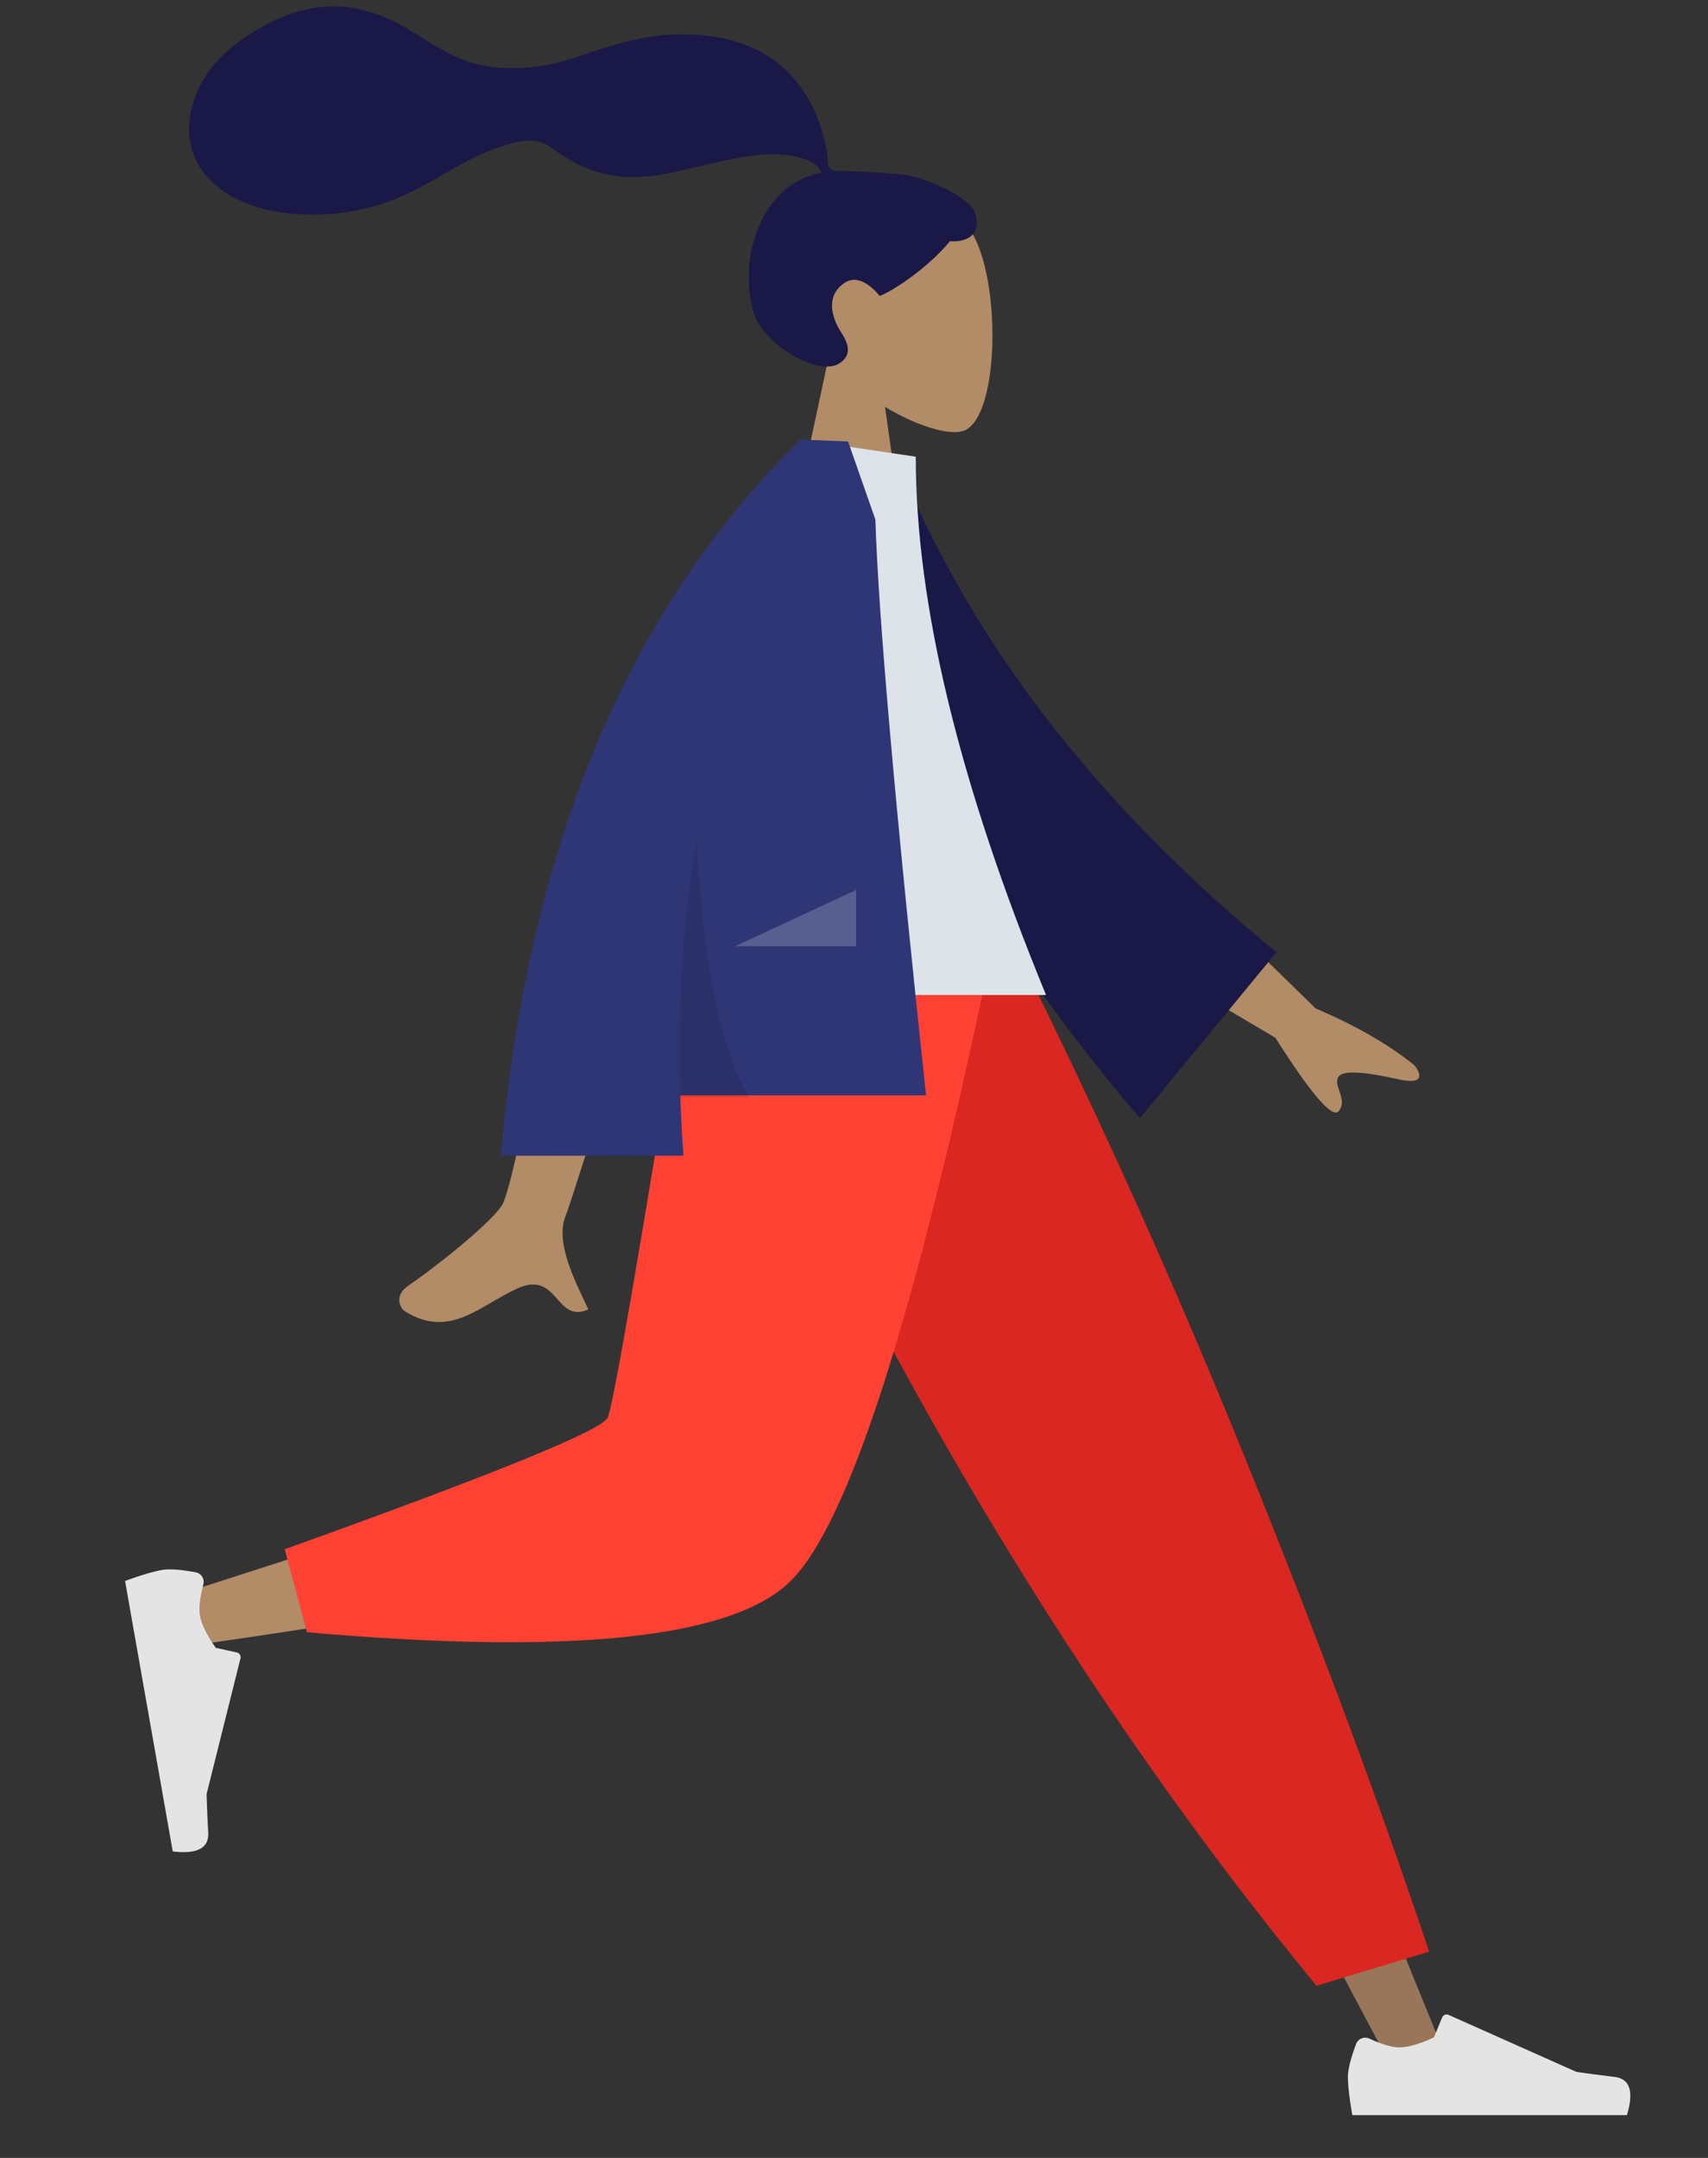 <svg width="380" height="480" xmlns="http://www.w3.org/2000/svg"><rect width="100%" height="100%" fill="#333333" stroke="none"/><g fill="none" fill-rule="evenodd"><path d="M184.257 79.94c-4.991-5.858-8.37-13.039-7.805-21.084 1.626-23.182 33.896-18.082 40.173-6.382 6.277 11.7 5.531 41.378-2.582 43.47-3.235.833-10.127-1.21-17.141-5.438l4.402 31.15h-25.997l8.95-41.716z" fill="#B28B67"/><path d="M201.807 38.99c-3.426-.563-12.652-.949-14.353-.949-1.088 0-2.266.249-2.91-.75-.527-.817-.334-2.2-.491-3.148-.183-1.103-.443-2.19-.705-3.275-.747-3.088-1.877-6.026-3.458-8.784-2.966-5.174-7.311-9.228-12.797-11.586-6.058-2.604-12.913-3.2-19.43-2.672-6.972.565-13.285 2.867-19.868 5.033-6.274 2.064-12.846 2.877-19.407 1.869-6.612-1.016-11.607-4.6-17.184-8-5.709-3.482-12.233-5.76-18.982-5.236-6.3.489-12.106 3.09-17.315 6.565-4.874 3.251-8.895 7.163-11.166 12.668-2.442 5.922-2.44 12.422 1.576 17.656 5.822 7.586 16.63 9.547 25.623 9.352a48.954 48.954 0 0015.22-2.789c6.548-2.303 12.207-6.207 18.334-9.375 2.875-1.486 5.847-2.707 8.962-3.586 3.022-.854 6-1.245 8.737.58 2.895 1.932 5.49 3.83 8.802 5.04 3.177 1.16 6.543 1.809 9.928 1.782 6.587-.05 13.08-2.103 19.477-3.477 5.217-1.121 10.799-2.238 16.117-1.16 2.22.449 5.461 1.377 6.263 3.683-13.491 2.446-18.79 19.13-14.986 31.378 2.052 6.61 14.391 14.339 19.189 10.863 3.04-2.201 1.194-5.092 0-7-2.287-3.654-3.07-8.348 1.162-10.892 3.65-2.194 7.488 3.016 7.56 3.01 1.004-.078 9.673-4.981 15.645-12.135 5.892.35 6.786-3.536 5.38-6.713-1.407-3.177-10.189-7.176-14.923-7.953z" fill="#191847"/><path fill="#997659" d="M168.82 211.588l80.49 134.565 60.344 113.764h12.998l-101.108-248.33z"/><path d="M301.707 454.665c-1.212 3.235-1.818 5.656-1.818 7.262 0 1.953.326 4.804.976 8.551h61.096c1.588-5.249.671-8.082-2.75-8.5-3.42-.42-6.261-.797-8.524-1.134l-28.397-12.66a1.083 1.083 0 00-1.442.577l-1.826 4.427c-3.166 1.478-5.74 2.217-7.72 2.217-1.608 0-3.83-.65-6.663-1.95a2.166 2.166 0 00-2.932 1.21z" fill="#E4E4E4"/><path d="M292.895 441.7l25.066-7.583c-10.982-32.83-24.442-68.959-40.38-108.385-15.938-39.427-33.055-77.475-51.351-114.144h-70.795c20.34 46.384 41.905 88.53 64.692 126.44 22.787 37.907 47.043 72.465 72.768 103.672z" fill="#DB2721"/><path d="M163.53 211.588c-7.597 47.287-22.25 107.702-23.632 109.566-.922 1.243-34.109 12.364-99.56 33.362l2.807 11.461c78.051-11.261 119.177-19.998 123.379-26.21 6.302-9.32 37.769-82.94 49.957-128.18h-52.952z" fill="#B28B67"/><path d="M63.345 344.608l4.945 18.46c58.378 5.12 94.147 1.42 107.308-11.099 13.16-12.52 28.16-59.313 44.998-140.381h-67.507c-10.669 66.384-16.633 100.97-17.893 103.756-1.26 2.787-25.21 12.541-71.85 29.264z" fill="#FF4133"/><path d="M43.543 349.74c-3.396-.63-5.885-.807-7.467-.528-1.924.339-4.674 1.154-8.252 2.446l10.61 60.167c5.444.653 8.076-.742 7.894-4.183a338.363 338.363 0 01-.364-8.592l7.536-30.164a1.083 1.083 0 00-.818-1.32l-4.678-1.03c-2.005-2.861-3.18-5.267-3.523-7.217-.28-1.584-.025-3.884.762-6.901a2.166 2.166 0 00-1.7-2.677z" fill="#E4E4E4"/><path d="M262.021 194.375l30.686 29.935c8.928 3.808 16.244 8.013 21.946 12.616 1.283 1.546 2.679 4.51-3.355 3.184-6.034-1.326-12.44-2.45-13.574-.488-1.134 1.962 2.207 4.97.112 7.537-1.398 1.712-6.097-3.733-14.098-16.337L251.83 212.01l10.191-17.635zm-136.2 4.222l22.636.089c-13.977 45.12-21.522 69.06-22.636 71.821-2.507 6.212 2.797 15.672 5.066 20.756-7.388 3.306-6.601-8.936-15.92-4.6-8.506 3.957-14.977 11.127-24.805 5.063-1.208-.745-2.532-3.552.667-5.746 7.97-5.465 19.455-15.03 21.007-18.178 2.116-4.293 6.778-27.362 13.985-69.205z" fill="#B28B67"/><path d="M190.15 103.611l9.367-1.607c16.126 40.286 44.282 76.89 84.466 109.813l-30.365 36.891c-40.18-46.878-64.946-95.244-63.468-145.097z" fill="#191847"/><path d="M149.318 221.323h83.408c-19.324-46.985-28.985-86.898-28.985-119.739l-25.16-3.749c-19.774 31.802-25.358 70.956-29.263 123.488z" fill="#DDE3E9"/><path d="M178.048 97.853l.01-.018h1.642c1.965.068 4.959.19 8.98.366l6.08 17.374c.643 21.183 4.398 63.873 11.266 128.069H151.35c.144 4.433.38 8.909.71 13.425h-40.655c6.081-68.607 28.289-121.685 66.623-159.234l.02.018z" fill="#2F3676"/><path d="M154.962 186.912c1.556 27.638 5.452 46.691 11.688 57.158h-15.286c-.669-19.884.53-38.937 3.598-57.158z" fill-opacity=".1" fill="#000"/><path fill-opacity=".2" fill="#FFF" d="M163.52 210.49l26.96-12.533v12.533z"/></g></svg>